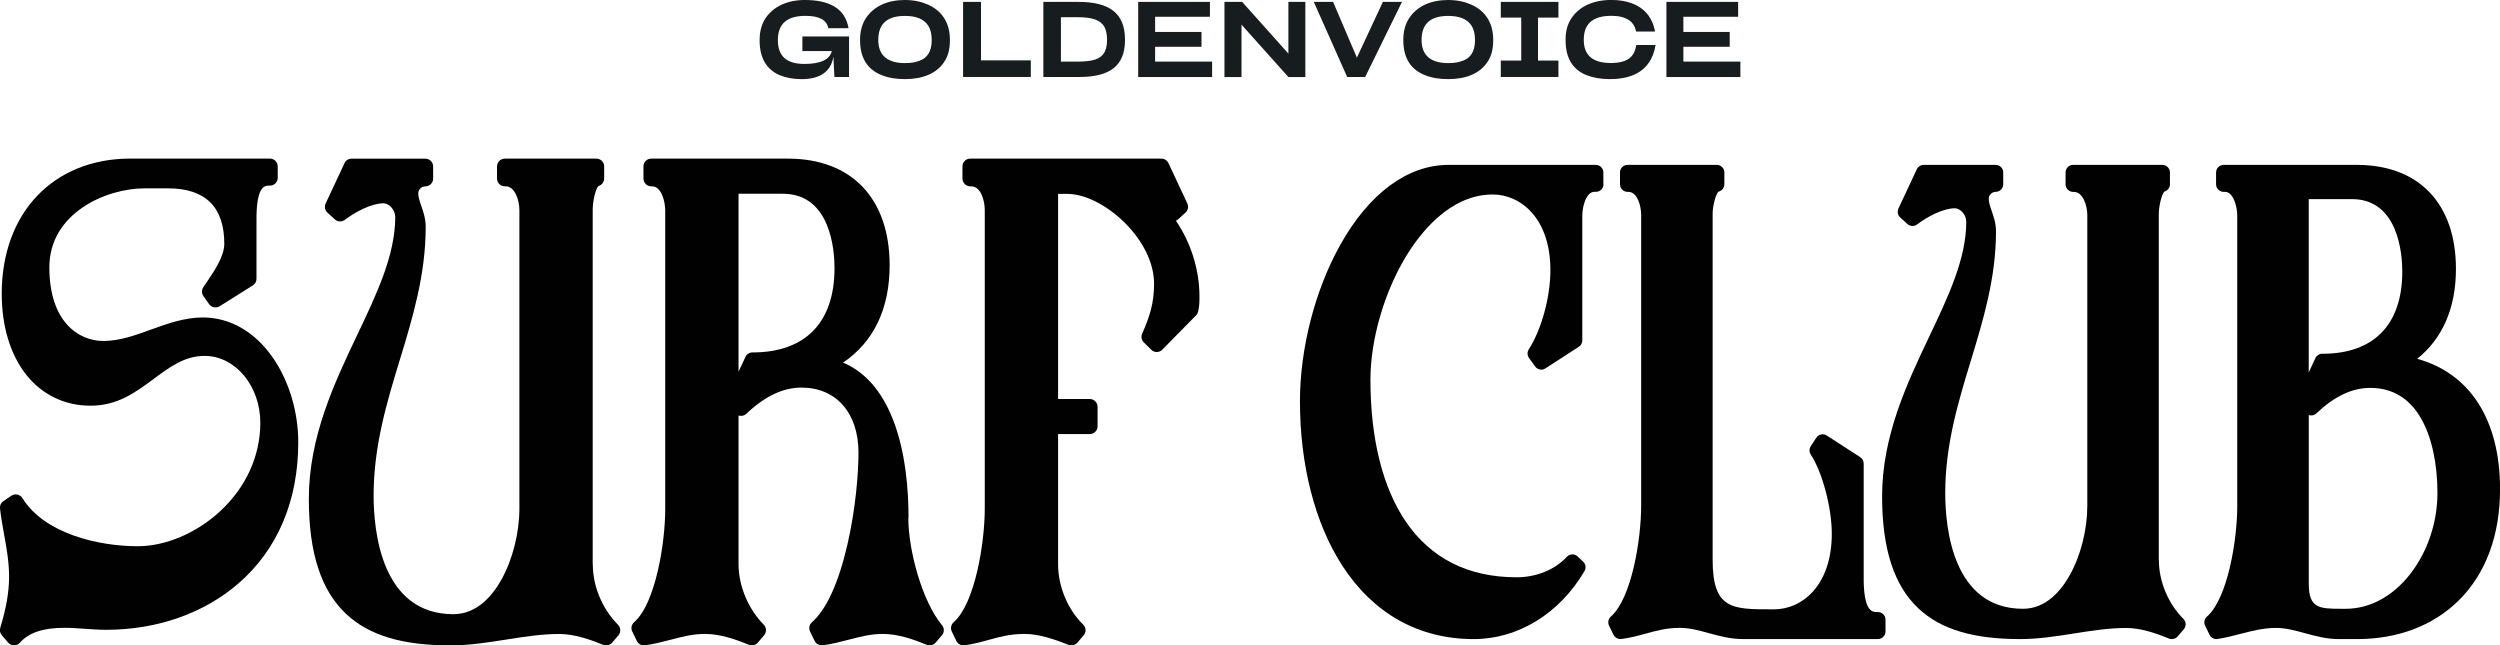 <?xml version="1.0" encoding="UTF-8"?>
<svg id="Layer_2" data-name="Layer 2" xmlns="http://www.w3.org/2000/svg" viewBox="0 0 504 130.09">
  <defs>
    <style>
      .cls-1 {
        fill: #010101;
      }

      .cls-2 {
        fill: #171c1e;
      }
    </style>
  </defs>
  <g id="Layer_1-2" data-name="Layer 1">
    <g>
      <path class="cls-1" d="M40.91,64c-3.72,0-7.16,1.25-10.49,2.45-3.25,1.18-6.33,2.29-9.58,2.29-5.02,0-10.89-3.89-10.89-14.84s11.45-15.93,19.19-15.93h4.73c7.53,0,11.35,3.76,11.35,11.18,0,2.56-2.12,5.65-3.66,7.91-.2.29-.39.57-.57.84-.37.54-.36,1.25.02,1.79l1.15,1.63c.31.43.79.66,1.28.66.29,0,.58-.08.84-.24l6.69-4.2c.46-.29.74-.79.74-1.33v-9.9c0-.28,0-.58,0-.89-.02-2.32-.06-6.21,1.27-7.55.3-.31.67-.45,1.18-.45.05,0,.11,0,.17,0,.03,0,.06,0,.09,0,.4,0,.79-.15,1.08-.43.32-.3.49-.71.49-1.14v-2.31c0-.87-.7-1.57-1.57-1.57h-28.15C10.76,31.98.35,42.92.35,59.19c0,13.52,7.22,22.6,17.95,22.6,5.42,0,9.13-2.76,12.71-5.42,3.19-2.37,6.21-4.62,10.24-4.62,6.19,0,11.23,6.05,11.23,13.49,0,6.68-2.89,13.03-8.15,17.87-4.76,4.39-10.96,7.01-16.58,7.01-7.94,0-18.8-2.54-23.23-9.7-.23-.36-.59-.62-1.01-.71-.11-.02-.22-.04-.33-.04-.31,0-.62.09-.88.27l-1.62,1.09c-.49.33-.75.9-.68,1.49.22,1.85.53,3.58.83,5.25.51,2.83,1,5.51,1,8.54s-.58,6.35-1.78,10.26c-.16.51-.04,1.07.31,1.48l1.27,1.49c.29.35.73.55,1.18.56h.02c.45,0,.88-.19,1.18-.53,1.82-2.04,4.67-3,8.98-3,1.4,0,2.81.1,4.18.2,1.38.1,2.81.2,4.24.2,10.23,0,19.69-3.32,26.65-9.34,7.89-6.83,12.07-16.67,12.07-28.46,0-6.16-1.87-12.38-5.13-17.07-3.63-5.22-8.64-8.1-14.1-8.1"/>
      <path class="cls-1" d="M119.49,113.73V42.23c0-1.76.63-4.28,1.17-4.73.67-.19,1.14-.81,1.14-1.51v-2.44c0-.87-.7-1.57-1.57-1.57h-18.46c-.87,0-1.57.71-1.57,1.57v2.44c0,.43.18.84.49,1.14.29.28.68.43,1.09.43.02,0,.13,0,.17,0,1.88,0,2.76,2.87,2.76,4.81v60.1c0,4.93-1.35,10.3-3.61,14.36-1.78,3.19-4.9,6.99-9.7,6.99-14.51,0-16.08-16.74-16.08-23.93,0-10.01,2.69-18.84,5.29-27.37,2.56-8.4,5.21-17.09,5.21-26.76,0-1.7-.48-3.07-.9-4.29-.32-.93-.6-1.73-.6-2.49,0-.92.83-1.41,1.43-1.41.87,0,1.57-.7,1.57-1.57v-2.44c0-.87-.7-1.57-1.57-1.57h-14.88c-.61,0-1.17.35-1.42.91l-3.81,8.14c-.29.63-.14,1.37.37,1.83l1.5,1.36c.3.27.68.41,1.06.41.33,0,.67-.11.95-.32,2.18-1.66,5.43-3.34,7.81-3.34,1.06,0,2.35,1.28,2.35,2.77,0,7.66-3.71,15.47-7.65,23.74-4.58,9.63-9.77,20.55-9.77,33.1,0,10.88,2.47,18.47,7.55,23.21,4.61,4.3,11.29,6.31,21.01,6.31,3.82,0,7.57-.6,11.21-1.17,3.51-.56,7.15-1.13,10.71-1.13,3.07,0,6.21,1.11,8.87,2.19.19.08.39.12.59.12.45,0,.89-.2,1.2-.55l1.27-1.49c.53-.62.49-1.55-.08-2.13-3.18-3.21-5.08-7.76-5.08-12.19"/>
      <path class="cls-1" d="M148.9,39.06h8.92c9.67,0,10.42,11.46,10.42,14.98,0,10.97-5.87,17.01-16.54,17.01-.61,0-1.17.35-1.42.91l-1.39,2.96v-35.86ZM183.16,104.37c0-5.44-.55-13.31-3.2-19.95-2.26-5.67-5.61-9.46-10-11.32,6.16-4.15,9.39-10.85,9.39-19.61,0-13.47-7.66-21.51-20.49-21.51h-27.57c-.87,0-1.57.7-1.57,1.57v2.44c0,.43.18.84.49,1.14.29.28.68.44,1.09.44.02,0,.13,0,.17,0,1.82,0,2.64,2.89,2.64,4.94v60.1c0,6.99-1.99,19.09-6.27,22.83-.53.47-.69,1.23-.38,1.87l.92,1.9c.27.55.82.89,1.41.89.07,0,.13,0,.2-.01,1.86-.24,3.57-.69,5.23-1.12,2.3-.6,4.47-1.17,6.91-1.17,3.07,0,6.2,1.11,8.86,2.19.19.08.39.12.59.12.45,0,.89-.2,1.2-.56l1.27-1.49c.53-.62.49-1.55-.08-2.13-3.13-3.16-5.08-7.83-5.08-12.19v-29.98c.16.05.33.08.5.08.39,0,.78-.14,1.08-.43,3.74-3.54,7.38-5.27,11.14-5.27,6.96,0,11.46,5.13,11.46,13.08,0,4.32-.59,11.48-2.24,18.62-1.77,7.67-4.24,13.07-7.14,15.6-.54.47-.69,1.23-.38,1.87l.92,1.9c.27.55.82.89,1.41.89.07,0,.13,0,.2-.01,1.86-.24,3.57-.69,5.23-1.12,2.3-.6,4.47-1.17,6.91-1.17,3.07,0,6.21,1.11,8.86,2.19.19.08.39.12.59.12.45,0,.89-.2,1.2-.56l1.27-1.49c.5-.58.5-1.43.01-2.02-4.06-4.91-6.79-15.16-6.79-21.65"/>
      <path class="cls-1" d="M237.09,44.49c.15-.07.29-.16.41-.27l1.5-1.36c.51-.46.66-1.21.37-1.83l-3.81-8.14c-.26-.55-.81-.91-1.43-.91h-38.53c-.87,0-1.57.7-1.57,1.57v2.44c0,.43.18.84.49,1.14.29.28.68.44,1.09.44.02,0,.14,0,.17,0,2.01,0,2.75,2.95,2.75,4.81v60.1c0,7.05-1.99,19.22-6.27,22.96-.53.47-.69,1.23-.38,1.87l.92,1.9c.26.55.82.89,1.41.89.07,0,.13,0,.2-.01,1.82-.23,3.4-.67,4.92-1.09,2.22-.62,4.33-1.2,7.22-1.2s6.05,1.09,8.88,2.2c.19.07.38.11.57.11.45,0,.89-.2,1.2-.55l1.27-1.49c.54-.63.49-1.57-.1-2.15-3.12-3.04-5.06-7.7-5.06-12.17v-26.24h6.39c.87,0,1.57-.7,1.57-1.57v-3.93c0-.87-.7-1.57-1.57-1.57h-6.39v-41.35h1.89c3.45,0,7.82,2.17,11.4,5.67,3.85,3.76,6.06,8.29,6.06,12.43,0,3.89-.85,6.55-2.4,10.08-.26.6-.13,1.29.33,1.75l1.5,1.49c.29.29.69.46,1.11.46h0c.42,0,.82-.17,1.11-.47l6.81-6.92c.2-.2.34-.45.41-.73.28-1.13.28-2.08.28-3.09,0-5.44-1.77-10.9-4.74-15.25"/>
      <path class="cls-1" d="M323.24,37.15v-2.38c0-.85-.69-1.53-1.53-1.53h-29.67c-8.26,0-16.02,5.72-21.84,16.12-5.09,9.09-8.13,20.89-8.13,31.55,0,12.86,3.03,24.61,8.52,33.1,6.28,9.7,15.44,14.83,26.51,14.83,8.93,0,17.28-5.12,22.34-13.71.36-.62.25-1.4-.27-1.89l-1.12-1.06c-.29-.27-.66-.42-1.05-.42-.02,0-.04,0-.05,0-.41.02-.79.19-1.07.49-2.38,2.59-6.16,4.13-10.11,4.13-9.75,0-17.26-3.77-22.34-11.19-4.68-6.85-7.15-16.75-7.15-28.65,0-7.98,2.72-17.46,7.1-24.74,2.83-4.7,8.87-12.59,17.56-12.59,5.6,0,11.62,4.77,11.62,15.26,0,5.41-1.79,11.97-4.36,15.96-.34.53-.32,1.21.04,1.73l1.24,1.72c.3.42.77.64,1.24.64.29,0,.57-.08.83-.25l6.74-4.36c.44-.28.7-.77.7-1.29v-25.12c0-2.02.85-4.83,2.45-4.83.05,0,.1,0,.16,0,.05,0,.09,0,.14,0,.38,0,.75-.14,1.03-.4.32-.29.5-.7.5-1.13"/>
      <path class="cls-1" d="M378.56,123.39s-.06,0-.08,0c-.06,0-.12,0-.17,0-.56,0-.96-.15-1.29-.49-1.36-1.37-1.32-5.31-1.3-7.67,0-.31,0-.61,0-.89v-20.89c0-.52-.26-1-.7-1.29l-6.74-4.36c-.26-.17-.55-.25-.83-.25-.5,0-.99.24-1.28.69l-1.12,1.72c-.33.51-.33,1.17,0,1.68,2.34,3.55,4.24,10.71,4.24,15.95,0,10.48-6.02,15.25-11.62,15.25h-.55c-7.89,0-11.85,0-11.85-9.97V42.96c0-1.35.62-3.85,1.17-4.32.69-.16,1.19-.77,1.19-1.49v-2.38c0-.85-.69-1.53-1.53-1.53h-17.98c-.85,0-1.53.69-1.53,1.53v2.38c0,.42.17.82.47,1.11.29.27.66.42,1.06.42.02,0,.13,0,.16,0,1.78,0,2.58,2.74,2.58,4.68v58.56c0,6.87-1.94,18.73-6.11,22.38-.52.46-.67,1.2-.37,1.82l.9,1.85c.26.53.8.86,1.38.86.06,0,.13,0,.19-.01,1.86-.23,3.44-.67,4.97-1.09,2.14-.59,4.15-1.15,6.87-1.15,1.92,0,3.81.51,5.81,1.06,2.15.59,4.37,1.19,6.78,1.19h27.31c.85,0,1.53-.69,1.53-1.53v-2.38c0-.42-.17-.82-.48-1.11-.29-.27-.66-.42-1.05-.42"/>
      <path class="cls-1" d="M435.21,112.89V43.23c0-1.71.61-4.17,1.14-4.61.65-.19,1.11-.79,1.11-1.47v-2.38c0-.85-.69-1.53-1.53-1.53h-17.98c-.85,0-1.53.69-1.53,1.53v2.38c0,.42.17.82.47,1.11.29.27.67.43,1.06.43.02,0,.13,0,.16,0,1.83,0,2.69,2.8,2.69,4.68v58.56c0,4.81-1.31,10.04-3.52,13.99-1.73,3.11-4.77,6.81-9.45,6.81-14.14,0-15.67-16.31-15.67-23.32,0-9.76,2.62-18.35,5.15-26.67,2.49-8.19,5.08-16.66,5.08-26.07,0-1.65-.46-3-.88-4.18-.31-.91-.58-1.69-.58-2.43,0-.9.81-1.38,1.39-1.38.85,0,1.53-.69,1.53-1.53v-2.38c0-.85-.68-1.53-1.53-1.53h-14.5c-.6,0-1.14.34-1.39.88l-3.71,7.93c-.28.61-.14,1.33.36,1.79l1.46,1.32c.29.26.66.4,1.03.4.33,0,.65-.11.93-.32,2.12-1.62,5.29-3.25,7.61-3.25,1.03,0,2.29,1.24,2.29,2.7,0,7.46-3.62,15.07-7.45,23.13-4.46,9.39-9.52,20.03-9.52,32.25,0,10.6,2.41,18,7.36,22.62,4.49,4.19,11,6.15,20.48,6.15,3.72,0,7.38-.58,10.92-1.14,3.42-.54,6.96-1.1,10.44-1.1,2.99,0,6.05,1.08,8.64,2.13.19.08.38.11.58.11.44,0,.87-.19,1.17-.54l1.24-1.45c.52-.61.48-1.51-.08-2.07-3.1-3.12-4.95-7.56-4.95-11.88"/>
      <path class="cls-1" d="M468.18,71.31c-.6,0-1.14.34-1.39.88l-1.35,2.89v-34.94h8.7c9.42,0,10.16,11.17,10.16,14.6,0,10.69-5.72,16.58-16.11,16.58M485.92,115.7c-3.54,4.53-8.16,7.03-13.01,7.03h-1.05c-4.45,0-6.41-.2-6.41-5.08v-33.98c.16.05.32.08.49.08.38,0,.76-.14,1.05-.42,3.64-3.45,7.19-5.13,10.86-5.13,4.5,0,7.98,2.13,10.33,6.32,2.07,3.69,3.21,8.97,3.21,14.88s-1.99,11.84-5.47,16.29M487.31,72.33c5.13-4.09,7.81-10.29,7.81-18.13,0-13.13-7.46-20.96-19.97-20.96h-26.86c-.85,0-1.53.69-1.53,1.53v2.38c0,.43.18.84.5,1.13.28.26.65.4,1.03.4.05,0,.09,0,.14,0,.05,0,.1,0,.15,0,1.6,0,2.45,2.8,2.45,4.83v58.56c0,6.81-1.94,18.6-6.11,22.24-.52.46-.67,1.2-.37,1.82l.9,1.85c.26.53.8.86,1.38.86.08,0,.16,0,.24-.02,1.64-.26,3.17-.65,4.64-1.04,2.37-.61,4.61-1.19,7.15-1.19,1.92,0,3.81.51,5.81,1.06,2.15.58,4.37,1.19,6.78,1.19h3.71c8.2,0,15.26-2.66,20.42-7.69,5.51-5.38,8.43-13.17,8.43-22.53,0-13.95-6.03-23.33-16.69-26.28"/>
      <path class="cls-2" d="M161.53,15.95c-1.66,0-3.1-.28-4.38-.81-2.53-1.1-4.01-3.33-4.01-6.99v-.11c0-1.7.4-3.14,1.17-4.33C155.91,1.3,158.73,0,162.26,0c4.93,0,8.13,1.7,8.81,5.69h-4.08c-.34-1.66-1.76-2.49-4.63-2.49-3.53,0-5.54,1.44-5.54,4.91v.02c0,3.19,1.76,4.76,5.35,4.76,3.29,0,5.1-.89,5.52-2.59h-5.93v-2.95h9.41v8.18h-2.95l-.21-4.14c-.45,3.02-2.65,4.57-6.48,4.57"/>
      <path class="cls-2" d="M185.3,12.28c1.62-.57,2.53-1.89,2.53-4.16v-.02c0-1.19-.21-2.12-.66-2.87-.89-1.42-2.49-2.02-4.74-2.02-3.38,0-5.37,1.4-5.37,4.86v.02c0,3.18,2,4.63,5.35,4.63,1.15,0,2.08-.13,2.89-.45M177.68,15.12c-2.74-1.1-4.29-3.36-4.29-7.01v-.11c0-1.7.4-3.14,1.17-4.33C176.13,1.27,178.91,0,182.41,0c1.76,0,3.27.32,4.67.93,2.76,1.23,4.42,3.61,4.42,7.05v.15c0,1.76-.36,3.21-1.17,4.38-1.53,2.32-4.33,3.44-7.9,3.44-1.83,0-3.4-.26-4.76-.83"/>
      <polygon class="cls-2" points="194.16 .38 197.77 .38 197.77 12.17 207.81 12.17 207.81 15.52 194.16 15.52 194.16 .38"/>
      <path class="cls-2" d="M213.87,12.42h3.55c1.42,0,2.53-.15,3.38-.42,1.68-.57,2.38-1.8,2.38-3.97v-.06c0-1.11-.21-1.95-.57-2.63-.81-1.32-2.44-1.87-5.35-1.87h-3.38v8.96ZM217.39.38c6.22,0,9.41,2.25,9.41,7.6v.11c0,5.27-3.18,7.43-9.2,7.43h-7.26V.38h7.05Z"/>
      <polygon class="cls-2" points="229.46 15.53 229.46 .38 243.92 .38 243.92 3.38 232.87 3.38 232.87 6.44 242.22 6.44 242.22 9.43 232.87 9.43 232.87 12.42 244.36 12.42 244.36 15.53 229.46 15.53"/>
      <polygon class="cls-2" points="250.29 15.53 246.85 15.53 246.85 .38 250.42 .38 259.61 10.66 259.74 10.85 259.74 .38 263.16 .38 263.16 15.53 259.74 15.53 250.44 5.14 250.29 4.93 250.29 15.53"/>
      <polygon class="cls-2" points="264.86 .38 268.75 .38 273.55 11.62 278.79 .38 282.64 .38 275.22 15.52 271.59 15.52 264.86 .38"/>
      <path class="cls-2" d="M294.83,12.28c1.62-.57,2.53-1.89,2.53-4.16v-.02c0-1.19-.21-2.12-.66-2.87-.89-1.42-2.49-2.02-4.74-2.02-3.38,0-5.37,1.4-5.37,4.86v.02c0,3.18,2,4.63,5.35,4.63,1.15,0,2.08-.13,2.89-.45M287.2,15.12c-2.74-1.1-4.29-3.36-4.29-7.01v-.11c0-1.7.4-3.14,1.17-4.33C285.65,1.27,288.43,0,291.94,0c1.76,0,3.27.32,4.67.93,2.76,1.23,4.42,3.61,4.42,7.05v.15c0,1.76-.36,3.21-1.17,4.38-1.53,2.32-4.33,3.44-7.9,3.44-1.83,0-3.4-.26-4.76-.83"/>
      <polygon class="cls-2" points="302.56 12.21 306.68 12.21 306.68 3.55 302.56 3.55 302.56 .38 314.18 .38 314.18 3.55 310.06 3.55 310.06 12.21 314.18 12.21 314.18 15.52 302.56 15.52 302.56 12.21"/>
      <path class="cls-2" d="M332.33,12.74c-1.44,2.04-3.97,3.21-7.84,3.21-1.78,0-3.33-.28-4.67-.81-2.68-1.08-4.2-3.33-4.2-7.03v-.11c0-1.7.38-3.14,1.19-4.33,1.59-2.4,4.44-3.68,8.05-3.68,1.57,0,2.91.23,4.14.68,2.48.93,4.1,2.78,4.67,5.69h-3.84c-.36-2.02-2-3.17-4.95-3.17-3.5,0-5.59,1.36-5.59,4.82v.04c0,3.25,1.98,4.65,5.44,4.65s4.8-1.3,5.14-3.63h3.89c-.23,1.42-.68,2.63-1.42,3.65"/>
      <polygon class="cls-2" points="335.95 15.53 335.95 .38 350.41 .38 350.41 3.38 339.37 3.38 339.37 6.44 348.71 6.44 348.71 9.43 339.37 9.43 339.37 12.42 350.86 12.42 350.86 15.53 335.95 15.53"/>
    </g>
  </g>
</svg>